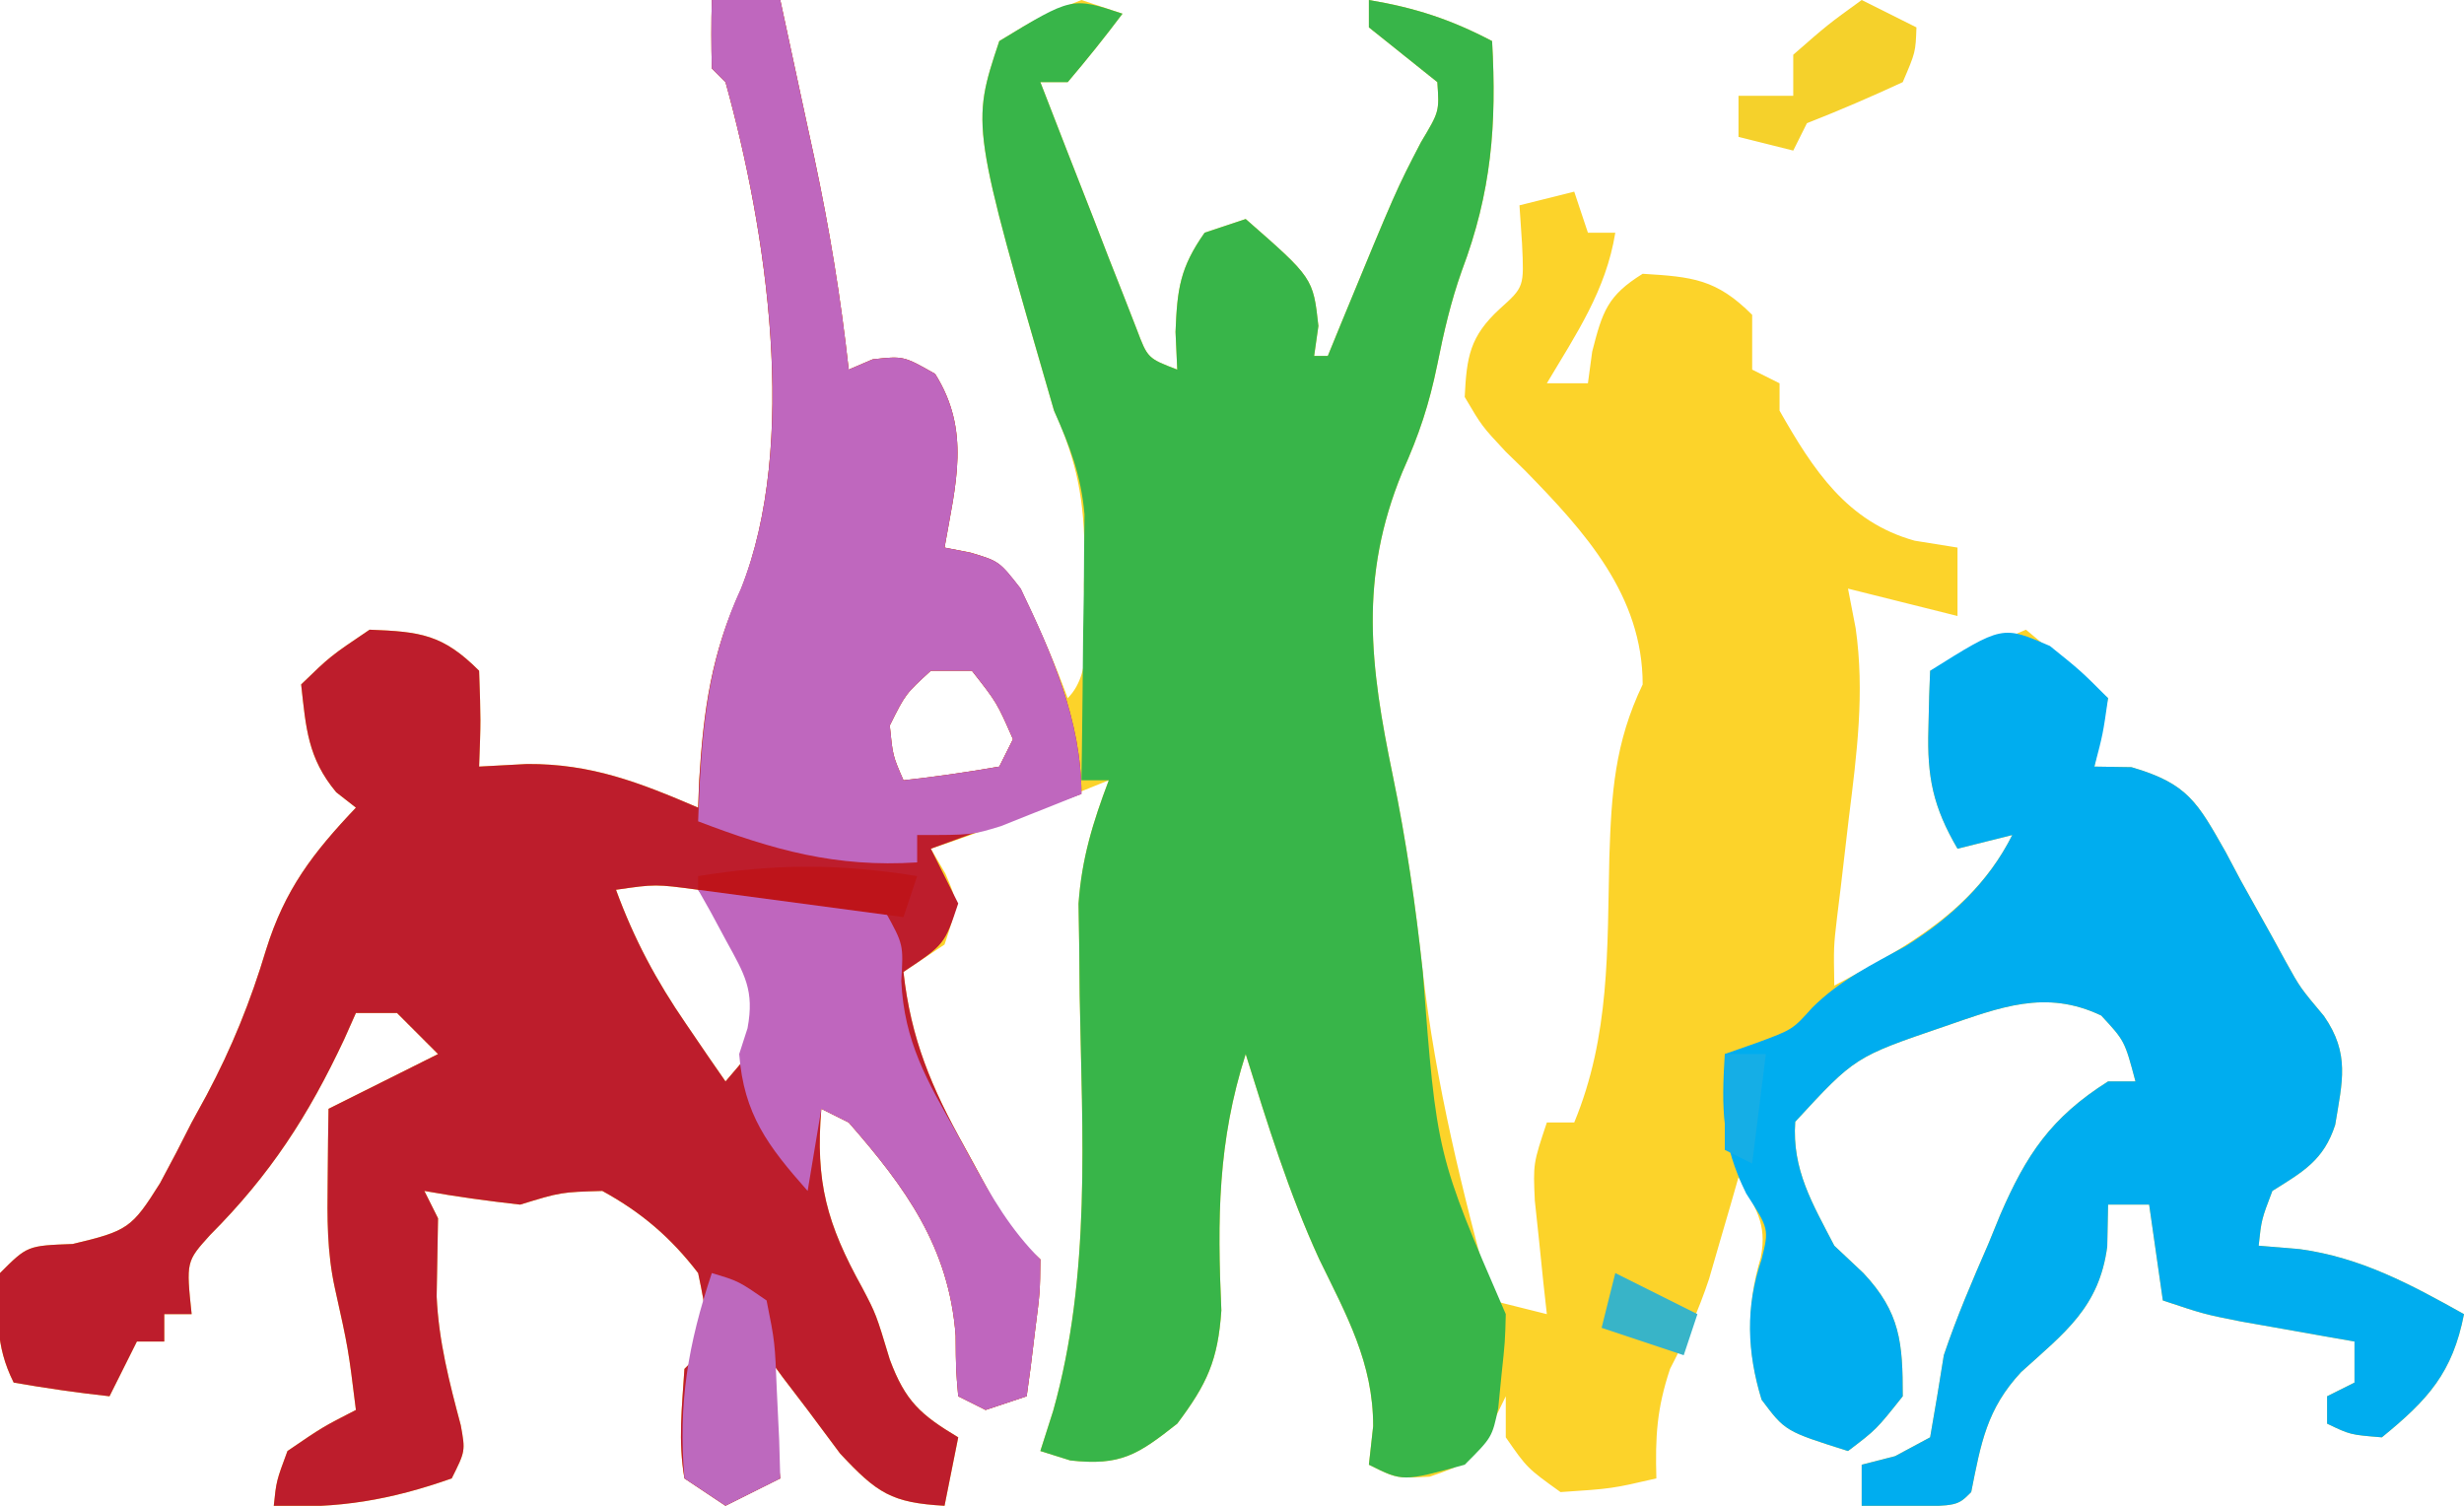 <?xml version="1.0" encoding="UTF-8"?>
<svg version="1.1" xmlns="http://www.w3.org/2000/svg" width="180" height="110">
<path d="M0 0 C1.667 0 3.333 0 5 0 C5.65 2.999 6.295 5.999 6.938 9 C7.211 10.259 7.211 10.259 7.49 11.543 C8.587 16.686 9.425 21.772 10 27 C10.578 26.753 11.155 26.505 11.75 26.25 C14 26 14 26 16.312 27.312 C18.922 31.468 17.821 35.323 17 40 C17.626 40.119 18.253 40.237 18.898 40.359 C21 41 21 41 22.625 43.25 C23.898 45.796 25.009 48.332 26 51 C27.956 49.044 27.185 45.414 27.188 42.75 C27.2 42.081 27.212 41.412 27.225 40.723 C27.237 36.641 26.689 33.69 25 30 C18.949 9.154 18.949 9.154 21 3 C23.875 1.25 23.875 1.25 27 0 C27.99 0.33 28.98 0.66 30 1 C28.719 2.707 27.382 4.374 26 6 C25.34 6 24.68 6 24 6 C25.28 9.317 26.576 12.628 27.875 15.938 C28.24 16.883 28.605 17.829 28.98 18.803 C29.512 20.151 29.512 20.151 30.055 21.527 C30.379 22.36 30.704 23.193 31.039 24.051 C31.841 26.172 31.841 26.172 34 27 C33.959 26.093 33.917 25.185 33.875 24.25 C33.996 21.099 34.208 19.546 36 17 C36.99 16.67 37.98 16.34 39 16 C43.923 20.308 43.923 20.308 44.312 23.812 C44.209 24.534 44.106 25.256 44 26 C44.33 26 44.66 26 45 26 C45.326 25.203 45.652 24.407 45.988 23.586 C49.996 13.869 49.996 13.869 51.812 10.375 C53.149 8.144 53.149 8.144 53 6 C52.175 5.34 51.35 4.68 50.5 4 C49.675 3.34 48.85 2.68 48 2 C48 1.34 48 0.68 48 0 C51.363 0.561 53.991 1.418 57 3 C57.345 9.115 56.955 14.039 54.789 19.777 C53.982 22.05 53.472 24.261 53 26.625 C52.394 29.568 51.687 31.7 50.438 34.5 C47.271 42.209 48.085 48.629 49.743 56.642 C50.733 61.427 51.412 66.141 51.938 71 C52.891 79.211 54.819 87.038 57 95 C58.98 95.495 58.98 95.495 61 96 C60.916 95.241 60.832 94.481 60.746 93.699 C60.593 92.208 60.593 92.208 60.438 90.688 C60.281 89.208 60.281 89.208 60.121 87.699 C60 85 60 85 61 82 C61.66 82 62.32 82 63 82 C65.623 75.665 65.408 69.354 65.566 62.611 C65.719 57.946 65.952 54.278 68 50 C68 43.491 63.777 38.839 59.414 34.379 C58.714 33.696 58.714 33.696 58 33 C56.25 31.125 56.25 31.125 55 29 C55.143 26.061 55.37 24.579 57.562 22.562 C59.34 20.962 59.34 20.962 59.188 17.812 C59.095 16.42 59.095 16.42 59 15 C60.32 14.67 61.64 14.34 63 14 C63.495 15.485 63.495 15.485 64 17 C64.66 17 65.32 17 66 17 C65.329 21.194 63.144 24.403 61 28 C61.99 28 62.98 28 64 28 C64.103 27.237 64.206 26.474 64.312 25.688 C65.064 22.751 65.426 21.598 68 20 C71.647 20.223 73.384 20.384 76 23 C76 24.32 76 25.64 76 27 C76.66 27.33 77.32 27.66 78 28 C78 28.66 78 29.32 78 30 C80.453 34.313 82.924 38.129 87.875 39.5 C88.906 39.665 89.938 39.83 91 40 C91 41.65 91 43.3 91 45 C88.36 44.34 85.72 43.68 83 43 C83.184 43.954 83.369 44.908 83.559 45.891 C84.23 50.597 83.646 55.059 83.062 59.75 C82.865 61.432 82.668 63.114 82.473 64.797 C82.337 65.9 82.337 65.9 82.199 67.026 C81.95 69.167 81.95 69.167 82 72 C87.192 69.251 92.263 66.474 95 61 C93.68 61.33 92.36 61.66 91 62 C89.216 58.938 88.771 56.779 88.875 53.25 C88.893 52.451 88.911 51.652 88.93 50.828 C88.953 50.225 88.976 49.622 89 49 C91.31 48.01 93.62 47.02 96 46 C97.98 47.65 99.96 49.3 102 51 C101.67 52.65 101.34 54.3 101 56 C101.893 56.014 102.787 56.028 103.707 56.043 C107.839 57.244 108.529 58.622 110.58 62.225 C110.946 62.914 111.311 63.603 111.688 64.312 C112.44 65.664 113.193 67.014 113.949 68.363 C114.472 69.32 114.472 69.32 115.005 70.296 C116.034 72.152 116.034 72.152 117.773 74.227 C119.681 76.985 119.112 79.001 118.59 82.176 C117.756 84.753 116.246 85.596 114 87 C113.204 89.094 113.204 89.094 113 91 C113.99 91.082 114.98 91.165 116 91.25 C120.475 91.863 124.096 93.82 128 96 C127.17 100.261 125.384 102.246 122 105 C119.688 104.812 119.688 104.812 118 104 C118 103.34 118 102.68 118 102 C118.66 101.67 119.32 101.34 120 101 C120 100.01 120 99.02 120 98 C119.241 97.867 118.481 97.734 117.699 97.598 C116.705 97.421 115.711 97.244 114.688 97.062 C113.208 96.801 113.208 96.801 111.699 96.535 C109 96 109 96 106 95 C105.67 92.69 105.34 90.38 105 88 C104.01 88 103.02 88 102 88 C101.979 89.011 101.959 90.021 101.938 91.062 C101.348 95.5 98.852 97.334 95.652 100.227 C93.129 102.935 92.716 105.418 92 109 C91 110 91 110 87.438 110.062 C86.303 110.042 85.169 110.021 84 110 C84 109.01 84 108.02 84 107 C85.207 106.691 85.207 106.691 86.438 106.375 C87.283 105.921 88.129 105.468 89 105 C89.354 103.004 89.682 101.003 90 99 C90.934 96.225 92.08 93.558 93.25 90.875 C93.537 90.172 93.825 89.47 94.121 88.746 C96.022 84.356 97.829 81.631 102 79 C102.66 79 103.32 79 104 79 C103.212 76.034 103.212 76.034 101.5 74.188 C97.428 72.253 94.13 73.581 90 75 C83.508 77.214 83.508 77.214 79.145 81.945 C78.898 85.453 80.414 87.938 82 91 C82.701 91.66 83.403 92.32 84.125 93 C86.833 95.888 87 98.103 87 102 C85.062 104.438 85.062 104.438 83 106 C78.414 104.552 78.414 104.552 76.688 102.25 C75.605 98.707 75.579 95.433 76.625 91.875 C77.13 89.348 76.202 88.211 75 86 C74.807 86.675 74.613 87.351 74.414 88.047 C74.154 88.939 73.893 89.831 73.625 90.75 C73.37 91.632 73.115 92.513 72.852 93.422 C72.077 95.767 71.131 97.812 70 100 C69.024 102.928 68.918 104.956 69 108 C65.75 108.75 65.75 108.75 62 109 C59.562 107.25 59.562 107.25 58 105 C58 104.01 58 103.02 58 102 C57.608 102.804 57.216 103.609 56.812 104.438 C55 107 55 107 52.438 107.875 C50 108 50 108 48 107 C48.103 106.072 48.206 105.144 48.312 104.188 C48.322 99.569 46.369 96.082 44.379 92 C42.15 87.15 40.59 82.089 39 77 C36.956 83.389 36.92 89.041 37.223 95.73 C36.974 99.381 36.177 101.099 34 104 C31.121 106.273 29.87 107.097 26.188 106.688 C25.466 106.461 24.744 106.234 24 106 C24.464 104.546 24.464 104.546 24.938 103.062 C27.725 93.148 27.054 82.875 26.873 72.686 C26.862 71.527 26.851 70.369 26.84 69.176 C26.823 68.133 26.806 67.091 26.789 66.017 C27.019 62.732 27.838 60.069 29 57 C28.313 57.277 27.626 57.554 26.918 57.84 C26.017 58.202 25.116 58.564 24.188 58.938 C23.294 59.297 22.401 59.657 21.48 60.027 C19.673 60.736 17.842 61.386 16 62 C16.351 62.598 16.701 63.196 17.062 63.812 C18 66 18 66 17 69 C16.01 69.66 15.02 70.32 14 71 C14.544 75.914 16.049 79.439 18.438 83.75 C19.055 84.879 19.672 86.008 20.309 87.172 C21.854 90.016 21.854 90.016 24 92 C23.977 94.383 23.977 94.383 23.625 97.125 C23.514 98.035 23.403 98.945 23.289 99.883 C23.194 100.581 23.098 101.28 23 102 C21.515 102.495 21.515 102.495 20 103 C19.34 102.67 18.68 102.34 18 102 C17.832 100.066 17.832 100.066 17.812 97.562 C17.33 91.118 14.177 86.776 10 82 C9.01 81.505 9.01 81.505 8 81 C7.554 86.347 8.402 89.404 10.992 94.078 C12 96 12 96 13 99.312 C14.136 102.365 15.247 103.348 18 105 C17.67 106.65 17.34 108.3 17 110 C13.132 109.779 12.083 109.088 9.375 106.188 C8.591 105.136 7.808 104.084 7 103 C6.402 102.216 5.804 101.433 5.188 100.625 C4.796 100.089 4.404 99.552 4 99 C4.495 103.455 4.495 103.455 5 108 C3.02 108.99 3.02 108.99 1 110 C0.01 109.34 -0.98 108.68 -2 108 C-2.471 105.257 -2.178 102.804 -2 100 C-1.67 99.67 -1.34 99.34 -1 99 C-0.33 96.214 -0.33 96.214 -1 93 C-2.98 90.413 -5.141 88.563 -8 87 C-11.033 87.089 -11.033 87.089 -14 88 C-16.342 87.736 -18.68 87.418 -21 87 C-20.505 87.99 -20.505 87.99 -20 89 C-20.033 90.9 -20.067 92.799 -20.102 94.699 C-19.958 97.96 -19.178 100.973 -18.34 104.117 C-18 106 -18 106 -19 108 C-23.454 109.572 -27.287 110.23 -32 110 C-31.812 108.188 -31.812 108.188 -31 106 C-28.438 104.25 -28.438 104.25 -26 103 C-26.555 98.521 -26.555 98.521 -27.531 94.125 C-28.12 91.458 -28.095 88.978 -28.062 86.25 C-28.053 85.265 -28.044 84.28 -28.035 83.266 C-28.024 82.518 -28.012 81.77 -28 81 C-25.36 79.68 -22.72 78.36 -20 77 C-20.99 76.01 -21.98 75.02 -23 74 C-23.99 74 -24.98 74 -26 74 C-26.28 74.629 -26.559 75.258 -26.848 75.906 C-29.47 81.505 -32.271 85.828 -36.645 90.211 C-38.403 92.157 -38.403 92.157 -38 96 C-38.66 96 -39.32 96 -40 96 C-40 96.66 -40 97.32 -40 98 C-40.66 98 -41.32 98 -42 98 C-42.66 99.32 -43.32 100.64 -44 102 C-46.343 101.744 -48.678 101.407 -51 101 C-52.381 98.237 -52.191 96.053 -52 93 C-50 91 -50 91 -46.688 90.875 C-42.661 89.919 -42.37 89.716 -40.312 86.438 C-39.517 84.972 -38.746 83.492 -38 82 C-37.64 81.343 -37.281 80.685 -36.91 80.008 C-35.062 76.535 -33.692 73.143 -32.562 69.375 C-31.19 64.976 -29.156 62.327 -26 59 C-26.474 58.629 -26.949 58.258 -27.438 57.875 C-29.522 55.374 -29.646 53.184 -30 50 C-27.875 47.938 -27.875 47.938 -25 46 C-21.273 46.146 -19.658 46.342 -17 49 C-16.875 52.625 -16.875 52.625 -17 56 C-15.268 55.907 -15.268 55.907 -13.5 55.812 C-8.788 55.787 -5.304 57.155 -1 59 C-0.961 58 -0.961 58 -0.922 56.98 C-0.606 51.854 -0.03 47.744 2.125 43.062 C6.364 32.389 4.009 16.836 1 6 C0.505 5.505 0.505 5.505 0 5 C-0.041 3.334 -0.043 1.666 0 0 Z M16 49 C14.147 50.693 14.147 50.693 13 53 C13.217 55.208 13.217 55.208 14 57 C16.343 56.744 18.678 56.407 21 56 C21.33 55.34 21.66 54.68 22 54 C20.826 51.321 20.826 51.321 19 49 C18.01 49 17.02 49 16 49 Z M-7 65 C-5.674 68.623 -4.057 71.635 -1.875 74.812 C-1.336 75.603 -0.797 76.393 -0.242 77.207 C0.168 77.799 0.578 78.39 1 79 C2.591 77.151 2.591 77.151 4 75 C3.453 72.463 3.453 72.463 2 70 C1.587 69.072 1.175 68.144 0.75 67.188 C-0.116 66.105 -0.116 66.105 -1 65 C-4.126 64.583 -4.126 64.583 -7 65 Z " fill="#FCD32A" transform="translate(52,0)"/>
<path d="M0 0 C1.667 0 3.333 0 5 0 C5.65 2.999 6.295 5.999 6.938 9 C7.211 10.259 7.211 10.259 7.49 11.543 C8.587 16.686 9.425 21.772 10 27 C10.578 26.753 11.155 26.505 11.75 26.25 C14 26 14 26 16.312 27.312 C18.922 31.468 17.821 35.323 17 40 C17.942 40.186 17.942 40.186 18.902 40.375 C21 41 21 41 22.562 43 C24.844 47.762 27 52.67 27 58 C23.37 59.32 19.74 60.64 16 62 C16.99 63.98 16.99 63.98 18 66 C17 69 17 69 14 71 C14.544 75.914 16.049 79.439 18.438 83.75 C19.055 84.879 19.672 86.008 20.309 87.172 C21.854 90.016 21.854 90.016 24 92 C23.977 94.383 23.977 94.383 23.625 97.125 C23.514 98.035 23.403 98.945 23.289 99.883 C23.194 100.581 23.098 101.28 23 102 C21.515 102.495 21.515 102.495 20 103 C19.34 102.67 18.68 102.34 18 102 C17.832 100.066 17.832 100.066 17.812 97.562 C17.33 91.118 14.177 86.776 10 82 C9.01 81.505 9.01 81.505 8 81 C7.554 86.347 8.402 89.404 10.992 94.078 C12 96 12 96 13 99.312 C14.136 102.365 15.247 103.348 18 105 C17.67 106.65 17.34 108.3 17 110 C13.132 109.779 12.083 109.088 9.375 106.188 C8.591 105.136 7.808 104.084 7 103 C6.402 102.216 5.804 101.433 5.188 100.625 C4.796 100.089 4.404 99.552 4 99 C4.495 103.455 4.495 103.455 5 108 C3.02 108.99 3.02 108.99 1 110 C0.01 109.34 -0.98 108.68 -2 108 C-2.471 105.257 -2.178 102.804 -2 100 C-1.67 99.67 -1.34 99.34 -1 99 C-0.33 96.214 -0.33 96.214 -1 93 C-2.98 90.413 -5.141 88.563 -8 87 C-11.033 87.089 -11.033 87.089 -14 88 C-16.342 87.736 -18.68 87.418 -21 87 C-20.505 87.99 -20.505 87.99 -20 89 C-20.033 90.9 -20.067 92.799 -20.102 94.699 C-19.958 97.96 -19.178 100.973 -18.34 104.117 C-18 106 -18 106 -19 108 C-23.454 109.572 -27.287 110.23 -32 110 C-31.812 108.188 -31.812 108.188 -31 106 C-28.438 104.25 -28.438 104.25 -26 103 C-26.555 98.521 -26.555 98.521 -27.531 94.125 C-28.12 91.458 -28.095 88.978 -28.062 86.25 C-28.053 85.265 -28.044 84.28 -28.035 83.266 C-28.024 82.518 -28.012 81.77 -28 81 C-25.36 79.68 -22.72 78.36 -20 77 C-20.99 76.01 -21.98 75.02 -23 74 C-23.99 74 -24.98 74 -26 74 C-26.28 74.629 -26.559 75.258 -26.848 75.906 C-29.47 81.505 -32.271 85.828 -36.645 90.211 C-38.403 92.157 -38.403 92.157 -38 96 C-38.66 96 -39.32 96 -40 96 C-40 96.66 -40 97.32 -40 98 C-40.66 98 -41.32 98 -42 98 C-42.66 99.32 -43.32 100.64 -44 102 C-46.343 101.744 -48.678 101.407 -51 101 C-52.381 98.237 -52.191 96.053 -52 93 C-50 91 -50 91 -46.688 90.875 C-42.661 89.919 -42.37 89.716 -40.312 86.438 C-39.517 84.972 -38.746 83.492 -38 82 C-37.64 81.343 -37.281 80.685 -36.91 80.008 C-35.062 76.535 -33.692 73.143 -32.562 69.375 C-31.19 64.976 -29.156 62.327 -26 59 C-26.474 58.629 -26.949 58.258 -27.438 57.875 C-29.522 55.374 -29.646 53.184 -30 50 C-27.875 47.938 -27.875 47.938 -25 46 C-21.273 46.146 -19.658 46.342 -17 49 C-16.875 52.625 -16.875 52.625 -17 56 C-15.268 55.907 -15.268 55.907 -13.5 55.812 C-8.788 55.787 -5.304 57.155 -1 59 C-0.961 58 -0.961 58 -0.922 56.98 C-0.606 51.854 -0.03 47.744 2.125 43.062 C6.364 32.389 4.009 16.836 1 6 C0.505 5.505 0.505 5.505 0 5 C-0.041 3.334 -0.043 1.666 0 0 Z M16 49 C14.147 50.693 14.147 50.693 13 53 C13.217 55.208 13.217 55.208 14 57 C16.343 56.744 18.678 56.407 21 56 C21.33 55.34 21.66 54.68 22 54 C20.826 51.321 20.826 51.321 19 49 C18.01 49 17.02 49 16 49 Z M-7 65 C-5.674 68.623 -4.057 71.635 -1.875 74.812 C-1.336 75.603 -0.797 76.393 -0.242 77.207 C0.168 77.799 0.578 78.39 1 79 C2.591 77.151 2.591 77.151 4 75 C3.453 72.463 3.453 72.463 2 70 C1.587 69.072 1.175 68.144 0.75 67.188 C-0.116 66.105 -0.116 66.105 -1 65 C-4.126 64.583 -4.126 64.583 -7 65 Z " fill="#BD1D2C" transform="translate(52,0)"/>
<path d="M0 0 C-1.281 1.707 -2.618 3.374 -4 5 C-4.66 5 -5.32 5 -6 5 C-4.72 8.317 -3.424 11.628 -2.125 14.938 C-1.76 15.883 -1.395 16.829 -1.02 17.803 C-0.488 19.151 -0.488 19.151 0.055 20.527 C0.379 21.36 0.704 22.193 1.039 23.051 C1.841 25.172 1.841 25.172 4 26 C3.959 25.093 3.917 24.185 3.875 23.25 C3.996 20.099 4.208 18.546 6 16 C6.99 15.67 7.98 15.34 9 15 C13.923 19.308 13.923 19.308 14.312 22.812 C14.209 23.534 14.106 24.256 14 25 C14.33 25 14.66 25 15 25 C15.489 23.805 15.489 23.805 15.988 22.586 C19.996 12.869 19.996 12.869 21.812 9.375 C23.149 7.144 23.149 7.144 23 5 C22.175 4.34 21.35 3.68 20.5 3 C19.262 2.01 19.262 2.01 18 1 C18 0.34 18 -0.32 18 -1 C21.363 -0.439 23.991 0.418 27 2 C27.345 8.115 26.955 13.039 24.789 18.777 C23.982 21.05 23.472 23.261 23 25.625 C22.394 28.568 21.687 30.7 20.438 33.5 C17.271 41.209 18.085 47.629 19.743 55.642 C20.733 60.427 21.412 65.141 21.938 70 C22.957 83.358 22.957 83.358 28 95 C27.949 96.996 27.949 96.996 27.688 99.438 C27.609 100.241 27.53 101.044 27.449 101.871 C27 104 27 104 25 106 C20.484 107.242 20.484 107.242 18 106 C18.103 105.072 18.206 104.144 18.312 103.188 C18.322 98.569 16.369 95.082 14.379 91 C12.15 86.15 10.59 81.089 9 76 C6.956 82.389 6.92 88.041 7.223 94.73 C6.974 98.381 6.177 100.099 4 103 C1.121 105.273 -0.13 106.097 -3.812 105.688 C-4.534 105.461 -5.256 105.234 -6 105 C-5.536 103.546 -5.536 103.546 -5.062 102.062 C-2.275 92.148 -2.946 81.875 -3.127 71.686 C-3.138 70.527 -3.149 69.369 -3.16 68.176 C-3.177 67.133 -3.194 66.091 -3.211 65.017 C-2.981 61.732 -2.162 59.069 -1 56 C-1.66 56 -2.32 56 -3 56 C-2.99 55.36 -2.979 54.719 -2.968 54.06 C-2.927 51.144 -2.901 48.228 -2.875 45.312 C-2.858 44.305 -2.841 43.298 -2.824 42.26 C-2.818 41.283 -2.811 40.307 -2.805 39.301 C-2.789 37.958 -2.789 37.958 -2.773 36.587 C-3.024 33.722 -3.839 31.618 -5 29 C-11.051 8.154 -11.051 8.154 -9 2 C-3.692 -1.231 -3.692 -1.231 0 0 Z " fill="#38B549" transform="translate(82,1)"/>
<path d="M0 0 C2.25 1.812 2.25 1.812 4.25 3.812 C3.875 6.438 3.875 6.438 3.25 8.812 C4.143 8.827 5.037 8.841 5.957 8.855 C10.089 10.056 10.779 11.434 12.83 15.037 C13.196 15.726 13.561 16.415 13.938 17.125 C14.69 18.476 15.443 19.827 16.199 21.176 C16.548 21.813 16.896 22.451 17.255 23.108 C18.284 24.965 18.284 24.965 20.023 27.039 C21.931 29.797 21.362 31.813 20.84 34.988 C20.006 37.566 18.496 38.409 16.25 39.812 C15.454 41.907 15.454 41.907 15.25 43.812 C16.24 43.895 17.23 43.977 18.25 44.062 C22.725 44.676 26.346 46.632 30.25 48.812 C29.42 53.073 27.634 55.058 24.25 57.812 C21.938 57.625 21.938 57.625 20.25 56.812 C20.25 56.153 20.25 55.492 20.25 54.812 C20.91 54.483 21.57 54.153 22.25 53.812 C22.25 52.822 22.25 51.833 22.25 50.812 C21.491 50.68 20.731 50.547 19.949 50.41 C18.955 50.234 17.961 50.057 16.938 49.875 C15.951 49.701 14.965 49.527 13.949 49.348 C11.25 48.812 11.25 48.812 8.25 47.812 C7.92 45.502 7.59 43.193 7.25 40.812 C6.26 40.812 5.27 40.812 4.25 40.812 C4.229 41.823 4.209 42.834 4.188 43.875 C3.598 48.313 1.102 50.147 -2.098 53.039 C-4.621 55.747 -5.034 58.231 -5.75 61.812 C-6.75 62.812 -6.75 62.812 -10.312 62.875 C-11.447 62.854 -12.581 62.834 -13.75 62.812 C-13.75 61.822 -13.75 60.833 -13.75 59.812 C-12.946 59.606 -12.141 59.4 -11.312 59.188 C-10.044 58.507 -10.044 58.507 -8.75 57.812 C-8.396 55.816 -8.068 53.815 -7.75 51.812 C-6.816 49.037 -5.67 46.37 -4.5 43.688 C-4.213 42.985 -3.925 42.282 -3.629 41.559 C-1.728 37.168 0.079 34.443 4.25 31.812 C4.91 31.812 5.57 31.812 6.25 31.812 C5.462 28.847 5.462 28.847 3.75 27 C-0.322 25.066 -3.62 26.393 -7.75 27.812 C-14.242 30.026 -14.242 30.026 -18.605 34.758 C-18.852 38.265 -17.336 40.751 -15.75 43.812 C-15.049 44.472 -14.348 45.133 -13.625 45.812 C-10.917 48.701 -10.75 50.916 -10.75 54.812 C-12.688 57.25 -12.688 57.25 -14.75 58.812 C-19.336 57.364 -19.336 57.364 -21.062 55.062 C-22.129 51.572 -22.256 48.285 -21.062 44.812 C-20.515 42.593 -20.515 42.593 -22.188 40 C-23.983 36.336 -23.992 33.839 -23.75 29.812 C-22.987 29.544 -22.224 29.276 -21.438 29 C-18.8 28.028 -18.8 28.028 -17.375 26.438 C-15.354 24.416 -13.017 23.291 -10.531 21.922 C-7.248 19.877 -4.484 17.28 -2.75 13.812 C-4.07 14.143 -5.39 14.473 -6.75 14.812 C-8.534 11.75 -8.979 9.592 -8.875 6.062 C-8.857 5.263 -8.839 4.464 -8.82 3.641 C-8.797 3.037 -8.774 2.434 -8.75 1.812 C-3.474 -1.5 -3.474 -1.5 0 0 Z " fill="#00ADEF" transform="translate(149.75,47.188)"/>
<path d="M0 0 C1.667 0 3.333 0 5 0 C5.65 2.999 6.295 5.999 6.938 9 C7.12 9.839 7.302 10.678 7.49 11.543 C8.587 16.686 9.425 21.772 10 27 C10.578 26.753 11.155 26.505 11.75 26.25 C14 26 14 26 16.312 27.312 C18.922 31.468 17.821 35.323 17 40 C17.942 40.186 17.942 40.186 18.902 40.375 C21 41 21 41 22.562 43 C24.844 47.762 27 52.67 27 58 C25.753 58.508 24.503 59.006 23.25 59.5 C22.554 59.778 21.858 60.057 21.141 60.344 C19 61 19 61 15 61 C15 61.66 15 62.32 15 63 C9.07 63.379 4.528 62.106 -1 60 C-0.787 53.908 -0.448 48.582 2.125 43 C6.387 32.377 3.997 16.793 1 6 C0.67 5.67 0.34 5.34 0 5 C-0.041 3.334 -0.043 1.666 0 0 Z M16 49 C14.147 50.693 14.147 50.693 13 53 C13.217 55.208 13.217 55.208 14 57 C16.343 56.744 18.678 56.407 21 56 C21.33 55.34 21.66 54.68 22 54 C20.826 51.321 20.826 51.321 19 49 C18.01 49 17.02 49 16 49 Z " fill="#BF67BE" transform="translate(52,0)"/>
<path d="M0 0 C9.976 -0.619 9.976 -0.619 13.688 1.625 C15 4 15 4 14.84 6.664 C15.053 11.095 16.717 13.949 18.875 17.75 C19.24 18.422 19.605 19.093 19.98 19.785 C21.466 22.48 22.814 24.814 25 27 C24.977 29.383 24.977 29.383 24.625 32.125 C24.459 33.49 24.459 33.49 24.289 34.883 C24.194 35.581 24.098 36.28 24 37 C22.515 37.495 22.515 37.495 21 38 C20.34 37.67 19.68 37.34 19 37 C18.832 35.066 18.832 35.066 18.812 32.562 C18.33 26.118 15.177 21.776 11 17 C10.34 16.67 9.68 16.34 9 16 C8.67 17.98 8.34 19.96 8 22 C5.106 18.732 3.339 16.411 3 12 C3.201 11.377 3.402 10.755 3.609 10.113 C4.121 7.346 3.402 6.186 2.062 3.75 C1.682 3.044 1.302 2.337 0.91 1.609 C0.61 1.078 0.309 0.547 0 0 Z " fill="#BF66BE" transform="translate(51,65)"/>
<path d="M0 0 C1.953 0.586 1.953 0.586 4 2 C4.609 5.039 4.609 5.039 4.75 8.625 C4.807 9.814 4.863 11.002 4.922 12.227 C4.948 13.142 4.973 14.057 5 15 C3.02 15.99 3.02 15.99 1 17 C0.01 16.34 -0.98 15.68 -2 15 C-2.467 9.488 -1.739 5.217 0 0 Z " fill="#BD69BE" transform="translate(52,93)"/>
<path d="M0 0 C1.32 0.66 2.64 1.32 4 2 C3.938 3.812 3.938 3.812 3 6 C0.697 7.069 -1.637 8.072 -4 9 C-4.33 9.66 -4.66 10.32 -5 11 C-6.32 10.67 -7.64 10.34 -9 10 C-9 9.01 -9 8.02 -9 7 C-7.68 7 -6.36 7 -5 7 C-5 6.01 -5 5.02 -5 4 C-2.5 1.812 -2.5 1.812 0 0 Z " fill="#F5D12B" transform="translate(136,0)"/>
<path d="M0 0 C-0.33 0.99 -0.66 1.98 -1 3 C-8.425 2.01 -8.425 2.01 -16 1 C-16 0.67 -16 0.34 -16 0 C-10.313 -0.914 -5.687 -0.914 0 0 Z " fill="#BE141A" transform="translate(67,64)"/>
<path d="M0 0 C2 1 4 2 6 3 C5.67 3.99 5.34 4.98 5 6 C3.02 5.34 1.04 4.68 -1 4 C-0.67 2.68 -0.34 1.36 0 0 Z " fill="#38B4C8" transform="translate(118,93)"/>
<path d="M0 0 C0.99 0 1.98 0 3 0 C2.67 2.64 2.34 5.28 2 8 C1.34 7.67 0.68 7.34 0 7 C0 4.69 0 2.38 0 0 Z " fill="#15AEE6" transform="translate(126,77)"/>
</svg>

